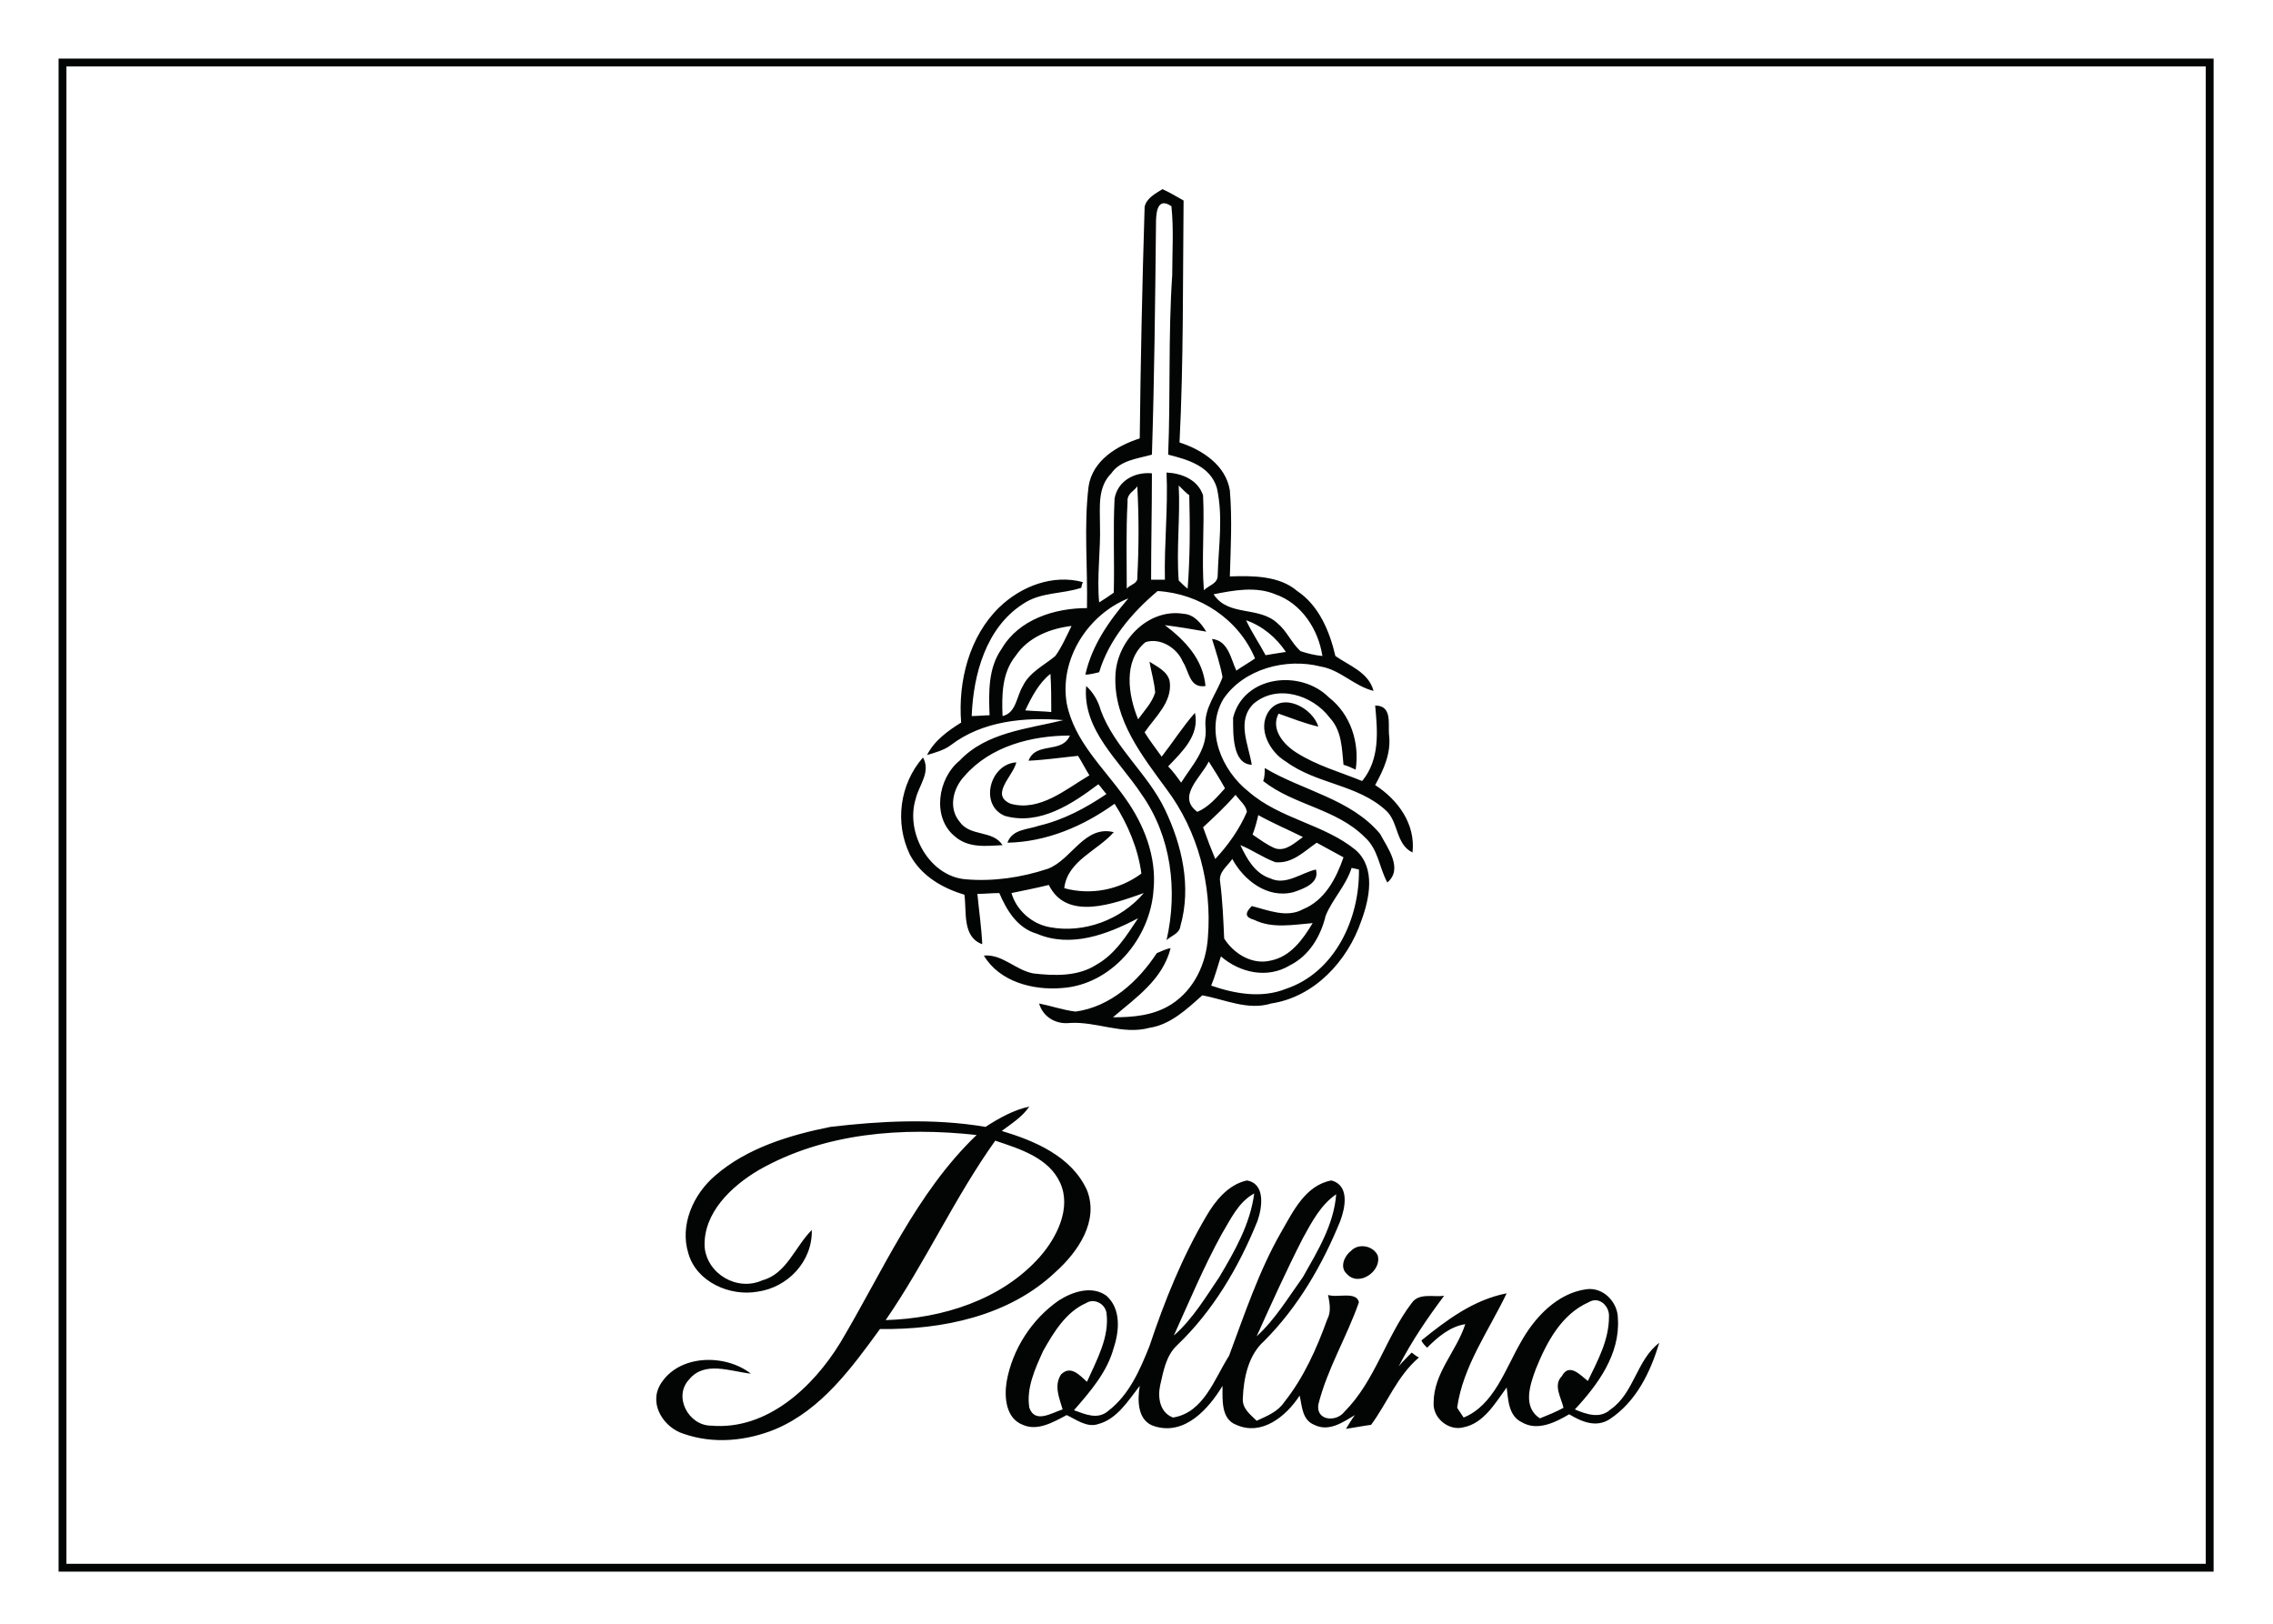 <?xml version="1.0" encoding="UTF-8"?> <!-- Generator: Adobe Illustrator 23.0.6, SVG Export Plug-In . SVG Version: 6.00 Build 0) --> <svg xmlns="http://www.w3.org/2000/svg" xmlns:xlink="http://www.w3.org/1999/xlink" version="1.1" id="Layer_1" x="0px" y="0px" viewBox="0 0 280 200" style="enable-background:new 0 0 280 200;" xml:space="preserve"> <style type="text/css"> .st0{fill:none;stroke:#030505;stroke-width:0.965;stroke-miterlimit:10;} .st1{fill:#030505;} </style> <title>z2</title> <rect x="7.7" y="7.7" class="st0" width="264.5" height="185.4"></rect> <path class="st1" d="M189.2,168.6c-0.7,1.9-1.7,4.7,0.5,6.1c1-0.4,2-0.8,2.9-1.3c-0.3-1.3-1.3-2.8-0.2-3.9c0.9-1.7,2.3-0.1,3.2,0.6 c1.2-2.5,2.6-5,2.6-7.9c0.1-1.3-1.2-2.6-2.5-1.8C192.3,161.9,190.5,165.4,189.2,168.6 M187.3,165.4c1.7-3.1,4.5-6.1,8.1-6.6 c2.1-0.3,3.9,1.6,3.9,3.6c0.3,4.4-2.5,8.2-5.3,11.2c1.4,0.6,3.1,1.2,4.4,0c2.9-2,3.2-6.1,6-8.2c-1.1,3.6-2.8,7.2-6.1,9.4 c-1.7,1.1-3.5,0.3-5-0.6c-1.7,1-3.9,2.1-5.8,1c-1.7-0.8-1.7-2.8-1.9-4.3c-1.4,1.9-2.8,4.4-5.3,4.9c-1.8,0.5-3.8-1.1-3.7-3 c0-3.7,2.8-6.3,3.9-9.7c-1.9,0.3-3.4,1.6-4.7,2.9c-0.3-0.3-0.6-0.6-0.7-0.9c3.1-2.5,6.4-5,10.5-5.8c-2.2,4.6-5.4,9-6.1,14.1 c0.2,0.3,0.6,0.9,0.8,1.2C184,173.1,185.4,168.7,187.3,165.4 M166.4,154.1c0.9-1,2.7-0.7,3.3,0.5c0.6,1.9-2.3,4-3.8,2.3 C165,156.1,165.6,154.7,166.4,154.1 M133.8,160.5c-2.5,1.1-4,3.6-5.3,5.9c-1,2.2-2.1,4.6-1.7,7c0.7,2,2.8,0.6,4.1,0.2 c-0.4-1.4-1.1-2.9-0.2-4.3c1.2-1.2,2.3,0.1,3.2,0.9c1.2-2.7,2.8-5.5,2.4-8.5C136.1,160.5,134.7,159.9,133.8,160.5 M160.5,152.5 c-2,3.9-3.9,8.1-5.7,12.1c2.3-2.1,3.9-4.8,5.7-7.3c1.8-3.2,3.8-6.4,4.1-10.2C162.7,148.4,161.6,150.5,160.5,152.5 M150.5,152 c-2.2,4-4,8.3-5.9,12.5c2.3-2,3.9-4.7,5.6-7.2c1.9-3.2,3.8-6.5,4.3-10.3C152.5,148.1,151.6,150.2,150.5,152 M148.6,149.8 c1.1-1.9,2.7-3.9,5-4.4c2.3,0.4,1.9,3.3,1.3,5c-2.3,5.7-5.5,11.1-9.9,15.3c-1.4,1.3-1.7,3.3-2.1,5c-0.3,1.5,0,3.3,1.6,3.9 c3.8-0.6,5.1-4.8,6.9-7.6c1.9-5.1,3.7-10.5,6.4-15.2c1.5-2.6,3-5.8,6.2-6.4c2.3,0.6,1.7,3.4,1.1,5c-2.2,5.4-5.2,10.6-9.4,14.8 c-1.9,1.7-2.5,4.5-2.6,7c-0.1,1.3,0.9,2,1.7,2.8c1.3-0.6,2.6-1.1,3.4-2.3c2.4-3,4-6.6,5.3-10.2c0.5-0.9,0.3-2,0.1-3 c1.1,0.4,3.5-0.5,3.8,0.9c-1.5,4.3-3.9,8.2-5,12.6c-0.3,2,2.2,2.2,3.2,0.9c3.8-3.8,5.1-9.2,8.3-13.4c0.9-1.3,2.7-0.7,4-0.9 c-2.1,2.8-4,5.6-5.6,8.7c0.4-0.5,1.2-1.3,1.6-1.7c0.3,0.2,0.6,0.5,0.9,0.6c-2.7,2.3-3.9,5.6-5.9,8.3c-0.8,0.1-2.4,0.4-3.1,0.5 c0.3-0.5,0.8-1.3,1.1-1.7c-1.5,0.9-3.2,2.1-5,1.2c-1.5-0.6-1.5-2.3-1.8-3.6c-1.7,2.6-4.7,5-7.8,3.6c-1.9-0.7-1.7-3.1-1.7-4.8 c-1.7,2.8-4.6,6.1-8.3,5c-2.2-0.6-2.2-3.2-1.9-5c-1.4,1.8-2.8,4.1-5.1,4.7c-1.4,0.5-2.8-0.6-3.9-1.1c-1.7,0.9-3.6,2-5.4,1.2 c-2.1-0.8-2.3-3.4-2-5.3c0.7-4,3.1-7.7,6.4-10c1.7-1.1,4.1-1.9,5.9-0.6c1.8,1.6,1.6,4.3,0.9,6.4c-0.8,3-2.9,5.4-4.9,7.7 c1.4,0.5,2.9,1.2,4.2,0.1c2.6-2,3.9-5,5.1-8C143.5,160.1,145.7,154.7,148.6,149.8 M122.6,140.5c-5,7-8.6,15-13.5,22.1 c7-0.2,14.3-2.5,19-7.8c2.1-2.4,3.9-6,2.5-9.1S125.6,141.5,122.6,140.5 M121.4,138.8c1.7-1.1,3.5-2.1,5.4-2.5 c-0.9,1.3-2.2,2.1-3.4,3c4,1.2,8.6,3.1,10.5,7.3c1.5,3.8-1.1,7.6-3.9,10.1c-5.7,5.4-13.9,7.1-21.6,7c-3.5,4.8-7.2,9.9-12.8,12.3 c-3.6,1.5-7.7,1.9-11.4,0.6c-2.3-0.7-4.3-3.5-2.9-6c2.2-3.8,8-3.9,11.2-1.4c-2.6-0.3-5.7-1.6-7.6,0.7c-2,2.1-0.1,5.7,2.7,5.7 c6.9,0.6,12.6-4.8,15.9-10.2c5.2-8.7,9.3-18.4,16.8-25.6c-9.1-1-18.7-0.3-26.8,4.3c-3.4,2-6.9,5.3-6.7,9.5c0.3,3.3,4,5.5,7.1,4.1 c3-0.8,4-4.1,6.1-6.2c0.1,3.9-3,7.1-6.7,7.6c-3.4,0.6-7.5-1.2-8.5-4.7c-1.1-3.5,0.6-7.3,3.3-9.6c3.9-3.4,9.2-5,14.2-6 C108.3,138.1,114.9,137.7,121.4,138.8 M155.8,94.6c4.7,2.8,10.6,3.8,14.2,8.1c0.9,1.7,2.9,4.3,0.9,6c-1-1.8-1.1-4.1-2.8-5.6 c-3.5-3.5-8.7-3.9-12.5-6.9C155.8,95.8,155.8,95,155.8,94.6 M156.3,87.6c1.7-2.4,5.4-0.4,6.1,1.9c-1.7-0.4-3.2-1-4.9-1.6 c-1,1.9,0.6,3.8,2.2,4.8c2.5,1.6,5.4,2.4,8.1,3.5c2.2-2.7,1.9-6.1,1.6-9.3c2.1,0,1.6,2.2,1.7,3.5c0.3,2.3-0.6,4.3-1.7,6.3 c2.8,1.8,5,4.8,4.6,8.3c-2.1-1-1.7-3.8-3.3-5.2c-3.5-3.2-8.5-3.2-12.3-6C156.5,92.7,154.8,89.8,156.3,87.6 M133.8,84.5 c0.9,0.8,1.5,1.9,1.8,3c1.7,4.6,5.8,7.8,7.9,12.2c2.1,4.4,3.3,9.5,1.9,14.4c-0.1,0.9-1.2,1.2-1.7,1.7c1.4-6.1,0.6-12.8-3.1-18 C137.9,93.7,133.3,89.9,133.8,84.5 M151.9,88.4c1.3-5.2,8.3-6,11.8-2.5c2.7,2.1,3.8,5.6,3.3,8.9c-0.4-0.2-1.1-0.5-1.5-0.6 c-0.2-2-0.2-4.2-1.7-5.8c-2.1-2.8-6.5-4.2-9.4-1.7c-2.1,2.1-0.6,5-0.2,7.5C151.8,94.1,151.9,90.4,151.9,88.4 M124.6,110 c0.6,2.1,2.5,3.8,4.7,4.2c4.2,0.8,8.8-0.9,11.6-4.2c-3.7,1.3-9.5,3.5-11.7-1C127.6,109.4,126,109.7,124.6,110 M166.5,106.9 c-0.7,2.2-2.4,3.9-3.2,5.9c-0.6,2.5-2,4.9-4.4,6.1c-2.8,1.7-6.2,0.9-8.5-1.1c-0.4,1.2-0.7,2.4-1.2,3.6c2.9,1,6.2,1.6,9.2,0.4 c6-2,9.1-8.6,9-14.7L166.5,106.9 M157.1,106.2c-1.6-0.6-2.8-1.5-4.3-2.1c0.8,1.7,1.8,3.5,3.7,4.1c1.9,0.9,3.8-0.7,5.6-1.1 c0.5,1.7-1.6,2.4-2.8,2.8c-3.2,0.8-6.1-1.5-7.5-4.1c-0.6,0.9-1.7,1.6-1.5,2.8c0.3,2.3,0.4,4.7,0.5,7c1.2,1.9,3.5,3.3,5.8,2.7 c2.4-0.5,3.9-2.6,5.1-4.6c-2.4,0.2-5,0.7-7.2-0.4c-1.1-0.3-1.2-0.8-0.3-1.7c2,0.5,4.3,1.5,6.3,0.4c2.7-1.1,4.1-3.8,5-6.4 c-1.1-0.6-2.2-1.2-3.3-1.8C160.6,104.9,159.2,106.4,157.1,106.2 M154.3,102.8c0.9,0.6,1.8,1.3,2.8,1.7c1.3,0.4,2.4-0.7,3.4-1.4 c-1.8-0.9-3.7-1.7-5.5-2.7C154.8,101.3,154.6,102,154.3,102.8 M148.2,101.9c0.5,1.4,1,2.7,1.5,3.9c1.6-1.7,3-3.7,3.9-5.8 c-0.1-0.8-0.9-1.4-1.4-2.1C151,99.3,149.6,100.6,148.2,101.9 M147.5,100c1.4-0.6,2.4-1.8,3.4-2.9c-0.6-1.1-1.3-2.2-2-3.3 C148,95.7,144.9,98.1,147.5,100 M126.3,87.5c1.1,0.1,2.2,0.1,3.2,0.2c0-1.6,0-3.1-0.1-4.7C128,84.1,127.1,85.8,126.3,87.5 M125.1,80.8c-1.7,2.1-1.7,4.9-1.6,7.4c1.7-0.4,1.7-2.4,2.5-3.7c0.8-1.7,2.7-2.6,4-3.7c0.8-1.1,1.4-2.5,2-3.7 C129.5,77.4,126.7,78.4,125.1,80.8 M153.5,76.4c0.7,1.5,1.6,2.8,2.4,4.3c0.6-0.1,1.8-0.3,2.5-0.4C157.2,78.5,155.5,77.1,153.5,76.4 M149.5,73.2c1.8,2.8,5.6,1.4,7.9,3.6c1.1,0.9,1.7,2.4,2.8,3.4c0.9,0.3,1.7,0.5,2.7,0.6c-0.5-3.3-2.6-6.5-5.8-7.6 C154.7,72.2,152,72.7,149.5,73.2 M145.2,59.8c0.2,3.9-0.3,7.8,0,11.7c0.3,0.3,0.8,0.8,1.1,1c0.3-3.9,0.3-7.7,0.2-11.5 C146.2,60.8,145.6,60.2,145.2,59.8 M138.9,61.8c-0.2,3.6-0.1,7.2-0.1,10.7c0.4-0.5,1.4-0.6,1.3-1.4c0.2-3.8,0.2-7.4,0-11.2 C139.7,60.5,138.8,60.8,138.9,61.8 M142.4,27.7c-0.1,9.5-0.2,18.9-0.5,28.3c-1.8,0.5-3.9,0.7-5,2.3c-1.7,1.7-1.4,4.1-1.4,6.3 c0.1,3.2-0.4,6.4-0.1,9.6c0.5-0.3,1.4-0.9,1.8-1.2c0.1-3.9-0.1-7.7,0.1-11.6c0.4-2.2,2.5-3.3,4.6-3.1c0,4.4-0.1,8.7-0.1,13.1 c0.5,0,1.3,0,1.7,0c-0.1-4.4,0.4-8.8,0.2-13.2c1.8,0.1,3.8,0.8,4.5,2.8c0.2,3.9-0.2,7.8,0.1,11.7c0.6-0.6,1.7-0.8,1.7-1.8 c0.1-3.6,0.7-7.2-0.1-10.8c-0.8-2.7-3.6-3.5-6-4.1c0.3-7.3,0-14.8,0.5-22.1c0-2.8,0.2-5.7-0.1-8.5C142.4,24.1,142.4,26.6,142.4,27.7 M141,25.5c0.2-1.1,1.4-1.7,2.2-2.2c0.9,0.4,1.7,0.9,2.6,1.4c-0.1,9.9,0,19.9-0.5,29.8c2.8,0.9,5.7,2.8,6.2,5.9 c0.3,3.6,0.1,7.1,0,10.6c2.8-0.1,6.1-0.1,8.3,1.8c2.7,1.8,4,5,4.7,8c1.7,1.2,4.1,2,4.7,4.3c-2.4-0.6-4.1-2.6-6.5-3 c-4.3-1.1-9.5,0.3-12,4c-2.3,3.9-0.2,8.8,3.1,11.4c3.9,3.4,9.3,4,13.2,7.2c2.5,2.2,1.7,6,0.7,8.7c-1.7,5-5.8,9.4-11.1,10.2 c-2.9,0.9-5.7-0.5-8.5-1c-1.9,1.7-3.9,3.6-6.5,4c-3.3,0.9-6.5-0.8-9.8-0.6c-1.7,0.2-3.3-0.7-3.8-2.4c1.5,0.3,2.9,0.8,4.5,1 c4.3-0.6,7.7-3.7,10-7.2c0.5-0.2,1.3-0.6,1.7-0.6c-1,3.9-4.3,6.1-7.1,8.5c2.5,0,5-0.2,7.2-1.6c2.8-1.8,4.3-5,4.5-8.3 c0.5-6.4-1.2-13-5.1-18.2c-3-4.1-6.5-8.5-6.3-13.9c0.1-4.3,4-8.4,8.4-7.7c1.3,0.1,2.1,1.1,2.8,2.2c-1.7-0.3-3.5-0.6-5.1-0.8 c2.5,1.9,4.7,4.2,5,7.5c-2,0.3-2-1.8-2.8-3c-0.7-1.7-2.8-3-4.6-2.4c-2.8,2.3-2.1,6.6-0.9,9.5c0.7-1,1.7-2,2.1-3.3 c-0.1-1.3-0.5-2.6-0.7-3.8c0.9,0.6,2.3,1.2,2.5,2.5c0.3,2.5-1.8,4.3-3.1,6.2c0.6,1,1.4,2,2.1,3c1.4-1.8,2.6-3.7,4.1-5.4 c0.6,2.8-1.6,4.8-3.3,6.6c0.6,0.6,1.1,1.3,1.6,2c1.3-2.1,3.3-4.1,3-6.9c-0.2-2.3,1.4-4.1,2.1-6.1c-0.3-1.6-0.8-3.1-1.3-4.7 c2,0.2,2.3,2.4,3,3.9c0.7-0.5,1.6-1,2.3-1.5c-2-4.8-6.8-8-12-8.3c-3.2,2.7-6,6-7.2,10c-0.4,0.1-1.2,0.3-1.7,0.3 c0.8-3.6,2.9-6.6,5.3-9.4c-5,2-8.5,7.5-7.6,12.9c0.9,4.7,4.6,8,7.2,11.7c2.3,3.2,3.9,7.2,3.5,11.3c-0.4,6-5.2,11.7-11.3,12.1 c-3.6,0.3-7.7-0.8-9.6-4c2.3-0.2,3.9,1.8,6.1,2.2c2.6,0.3,5.5,0.4,7.8-1.1c2.3-1.3,3.7-3.6,5.1-5.7c-3.8,2-8.3,3.7-12.5,1.9 c-2.4-0.7-3.7-2.9-4.6-5c-0.9,0-1.8,0.1-2.7,0.1c0.2,2.1,0.5,4.1,0.6,6.2c-2.5-0.9-1.9-4-2.2-6.1c-2.7-0.8-5.3-2.3-6.7-4.9 c-1.9-3.9-1.3-8.7,1.6-12c1,1.8-0.5,3.4-0.9,5.1c-1.3,4.2,1.7,9.5,6.1,9.9c3.4,0.3,6.9-0.2,10.2-1.3c2.9-1.1,4.5-5.4,8.1-4.5 c-2,2.3-5.7,3.5-6.1,6.9c3.3,0.9,6.8,0.2,9.5-1.8c-0.4-3.1-1.7-6.1-3.3-8.6c-3.9,2.8-8.4,4.7-13.2,4.8c0.6-1.7,2.5-1.6,3.9-2.1 c3-0.7,5.8-2.2,8.3-3.9c-0.3-0.3-0.7-0.9-1-1.2c-3.2,2.4-7.2,5.1-11.5,3.9c-3.2-1.3-1.9-6.4,1.4-6.6c-0.4,1.7-3.3,4-0.7,5.1 c3.6,1,6.8-1.8,9.7-3.5c-0.5-0.8-0.9-1.6-1.4-2.4c-2,0.2-4,0.5-6.1,0.6c0.9-2.4,4.1-0.8,5.1-3.1c-4.7,0-9.8,1.3-13,5 c-1.4,1.5-2,3.9-0.6,5.6c1.3,1.9,4.1,1,5.3,2.9c-2,0.1-4.2,0.4-5.9-1.1c-2.8-2.3-2.1-7.1,0.6-9.3c3.3-3.5,8.3-3.9,12.8-5 c-4.8-0.4-10,0.1-13.9,3.1c-0.8,0.6-1.9,0.9-2.9,1.2c0.9-1.8,2.6-3,4.2-4c-0.4-5.1,1-10.6,4.7-14.2c2.7-2.6,6.6-4.1,10.3-3.1 c-0.1,0.2-0.2,0.6-0.2,0.7c-2.4,0.8-5,0.5-7.2,2c-4.5,2.9-6.1,8.6-6.3,13.8c0.6,0,1.7-0.1,2.2-0.1c-0.1-2.8-0.2-5.8,1.5-8.2 c2.1-3.6,6.5-5,10.5-5c0.1-5-0.4-10.1,0.2-15c0.5-3.2,3.5-5,6.3-5.9C140.5,44.9,140.7,35.2,141,25.5"></path> </svg> 